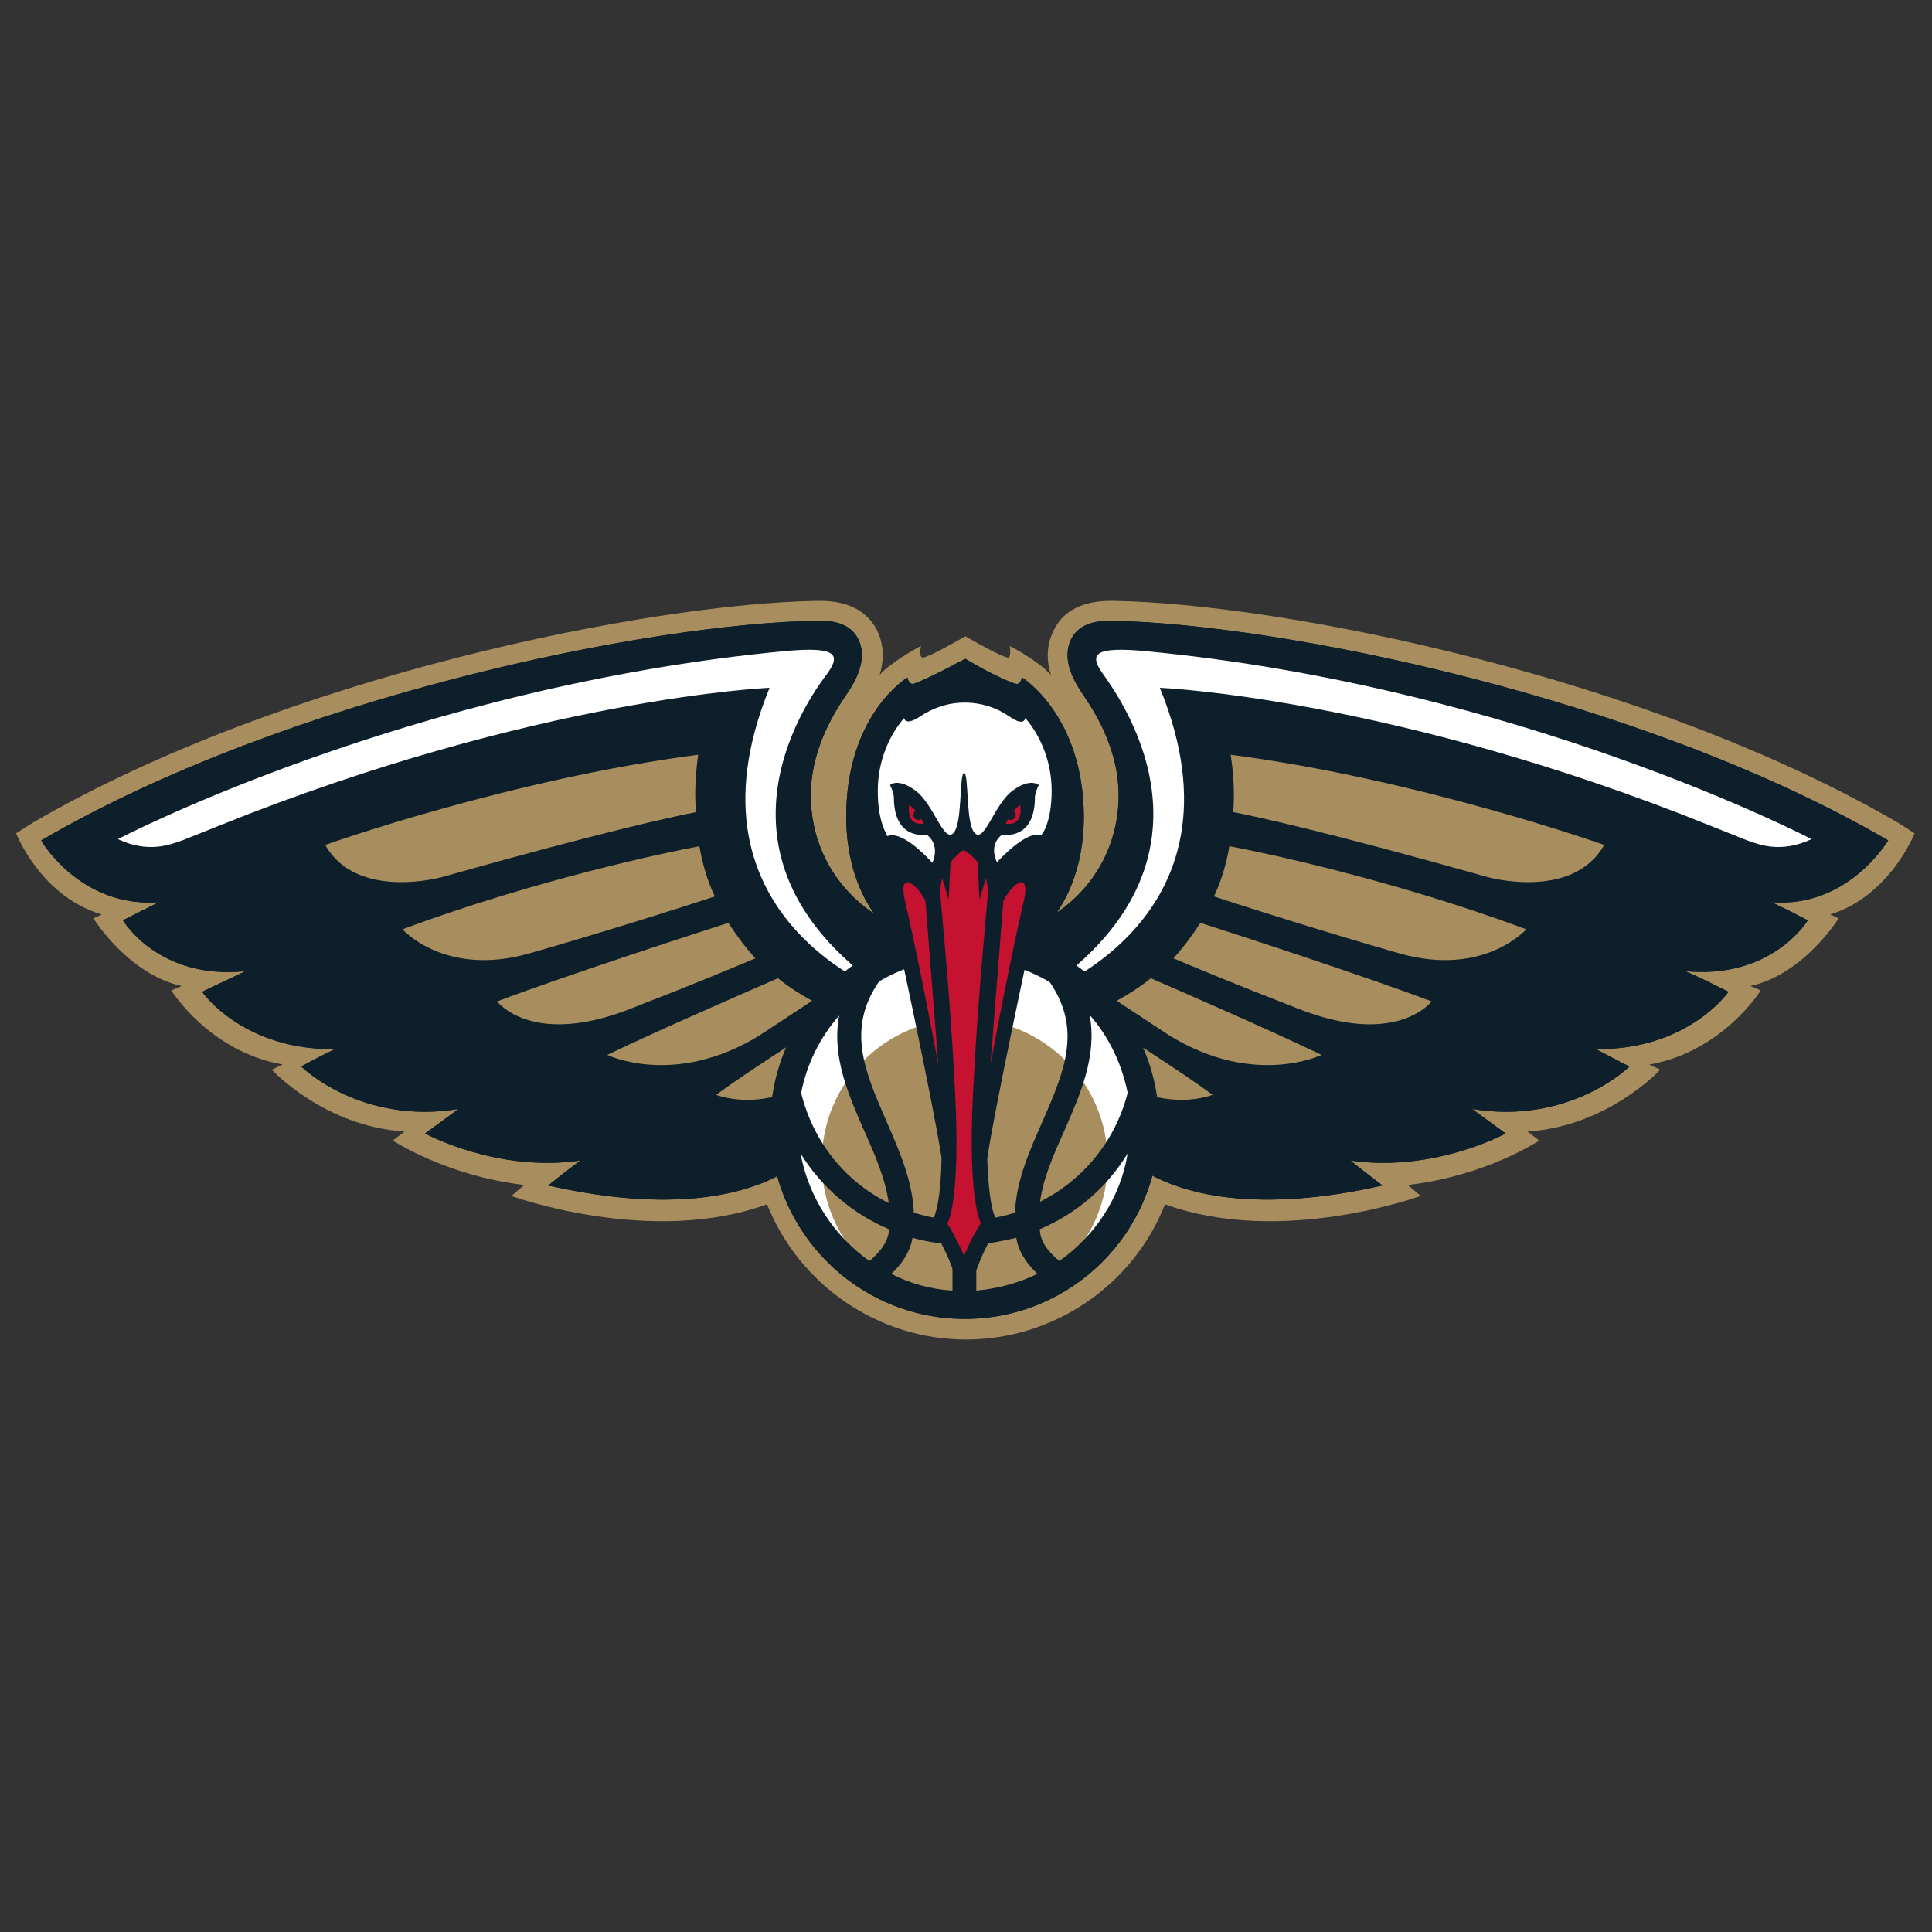 <?xml version="1.0" encoding="utf-8"?>
<!-- Generator: Adobe Illustrator 23.0.3, SVG Export Plug-In . SVG Version: 6.00 Build 0)  -->
<svg version="1.1" id="Layer_1" xmlns="http://www.w3.org/2000/svg" xmlns:xlink="http://www.w3.org/1999/xlink" x="0px" y="0px"
	 viewBox="0 0 300 300" style="enable-background:new 0 0 300 300;" xml:space="preserve">
<rect x="0" y="0" width="300" height="300" fill="#333333" stroke="none"/>
<style type="text/css">
	.st0{fill:#A88E5E;}
	.st1{fill:#0D1F2B;}
	.st2{fill:#FFFFFF;}
	.st3{fill:#C41230;}
</style>
<g>
	<path class="st0" d="M297.3,129.4l-2.5-1.6c-39.1-22.8-95.9-34.1-122-34.5l-0.3,0c-4.3,0-7.3,1.5-8.8,4.4c-1.3,2.5-1.2,5-0.5,7.1
		c-0.5-0.5-1.1-1.1-1.8-1.6c-2.1-1.6-4.6-2.9-4.6-2.9s0.3,2.1-0.4,1.8c-0.4-0.1-0.8-0.3-1.3-0.5c-2.1-1-5.2-2.8-5.2-2.8
		s-3.1,1.8-5.2,2.8c-0.5,0.2-0.9,0.4-1.3,0.5c-0.8,0.2-0.4-1.8-0.4-1.8s-2.5,1.3-4.6,2.9c-0.7,0.5-1.4,1.1-1.8,1.6
		c0.6-2.1,0.8-4.6-0.5-7.1c-1.6-2.9-4.5-4.4-8.8-4.4l-0.3,0c-26.1,0.4-82.9,11.7-122,34.5l-2.5,1.6c0,0,3.8,9.8,13.3,12.6l-1.3,0.6
		c0,0,5.4,8.7,13.7,10.5l-1.6,0.7c0,0,5.9,9.5,17.3,11.5l-1.7,0.8c0,0,8.1,8.8,20.6,9.6l-1.8,1.4c0,0,8.3,5.5,20.4,6.9l-2,1.7
		c0,0,21.6,7.9,39.7,1.3c5,12.5,17.2,21,30.9,21h0h0c13.7,0,26-8.5,30.9-21c18.1,6.6,39.7-1.3,39.7-1.3l-2-1.7
		c12.2-1.4,20.4-6.9,20.4-6.9l-1.8-1.4c12.5-0.8,20.6-9.6,20.6-9.6l-1.7-0.8c11.4-2,17.3-11.5,17.3-11.5l-1.6-0.7
		c8.3-1.8,13.7-10.5,13.7-10.5l-1.3-0.6C293.5,139.1,297.3,129.4,297.3,129.4z"/>
	<g>
		<g>
			<g>
				<path class="st1" d="M293.2,130.5c-38.3-22.3-94.5-33.6-120.4-34.1c-3.1-0.1-5.3,0.7-6.4,2.7c-1.8,3.4,0.7,7.2,1.8,8.8
					c2.4,3.5,5.5,9,5.5,15.6c0,12.8-10.4,22.3-23.1,22.3c-0.3,0-0.5,0-0.8,0c-0.3,0-0.5,0-0.8,0c-12.7,0-23.1-9.5-23.1-22.3
					c0-6.6,3.1-12.1,5.5-15.6c1.1-1.6,3.6-5.4,1.8-8.8c-1.1-2-3.2-2.8-6.4-2.7c-26,0.4-82.2,11.8-120.4,34.1
					c0,0.1,6.1,10.5,18.3,9.6c-1.9,0.9-3.8,1.9-5.6,2.8c0,0.1,5.6,9.3,19,7.9c-2.2,1.1-4.5,2.1-6.7,3.2c0,0.1,6.4,9.1,20.6,8.9
					c-3.3,1.6-5.2,2.7-5.2,2.7c0,0.1,9.3,9.1,24.4,6.6c-1.6,1.2-3.3,2.4-5.2,3.8c0,0,11.1,6.1,24.1,4.2c-1.7,1.3-3.4,2.6-5,3.9
					c0-0.2,20,5.5,34.2-0.8c12.2-5.4,19-18.6,20.6-21.9c2.4,0.5,4.5,0.8,6.1,1c0,0.2,2.6,0.4,3.9,0.3c1.3,0.1,3.9-0.2,3.9-0.3
					c1.6-0.2,3.7-0.5,6.1-1c1.6,3.3,8.3,16.5,20.6,21.9c14.2,6.3,34.2,0.6,34.2,0.8c-1.7-1.3-3.4-2.6-5-3.9
					c13,1.9,24.1-4.2,24.1-4.2c-1.9-1.4-3.6-2.6-5.2-3.8c15.1,2.5,24.4-6.5,24.4-6.6c0,0-2-1-5.2-2.7c14.1,0.2,20.5-8.7,20.6-8.9
					c-2.2-1.1-4.4-2.2-6.7-3.2c13.4,1.3,19-7.8,19-7.9c-1.9-1-3.7-1.9-5.6-2.8C287,141,293.1,130.6,293.2,130.5z"/>
				<path class="st2" d="M138.8,154.7c0,0-34.2-11.4-19.3-47.9c0,0-36.1,1.5-85.7,21.5c0,0-3.5,1.4-5.5,2.2c-2,0.7-5.3,2-10-0.2
					c0,0,45.3-23.7,103.6-29.2c7.7-0.7,8.7,0.4,6.7,3.3C126.8,106.8,106,133.3,138.8,154.7z"/>
				<path class="st0" d="M108.4,117.2c-29.3,3.8-57.9,14-57.9,14c4.9,8.7,18.1,5,18.1,5c24.8-7,35.9-9.4,39.5-10.1
					C107.8,123.3,108,120.4,108.4,117.2z"/>
				<path class="st0" d="M108.6,131.4c-4.9,0.9-25.4,5.2-46.1,12.9c0,0,6.5,7.4,19.5,3.8c10.9-3.1,24.8-7.5,29-8.9
					C109.9,136.9,109.1,134.3,108.6,131.4z"/>
				<path class="st0" d="M113.1,143.3c-4.4,1.4-26.5,8.6-35.9,12.2c0,0,5.4,7.2,20.8,1.1c10.8-4.2,16.7-6.7,19.3-7.8
					C115.8,147.2,114.4,145.3,113.1,143.3z"/>
				<path class="st0" d="M120.8,151.9c-3.9,1.7-18.2,7.9-26.5,11.9c0,0,10.4,5.1,23.6-3l8.2-5.4
					C124.3,154.4,122.5,153.3,120.8,151.9z"/>
				<path class="st0" d="M130,157.6c-2.6,1.6-13.5,8.5-18.8,12.4c0,0,9,3.7,18.3-5c3-2.8,4.7-4.4,5.6-5.4
					C133.4,159.1,131.8,158.4,130,157.6z"/>
				<g>
					<path class="st2" d="M160.8,154.7c0,0,34.2-11.4,19.3-47.9c0,0,36.2,1.5,85.7,21.5c0,0,3.5,1.4,5.5,2.2c2,0.7,5.3,2,10-0.2
						c0,0-45.3-23.7-103.5-29.2c-7.7-0.7-8.7,0.4-6.7,3.3C172.7,106.8,193.5,133.3,160.8,154.7z"/>
					<path class="st0" d="M191.1,117.2c29.3,3.8,58,14,58,14c-4.9,8.7-18.1,5-18.1,5c-24.8-7-35.9-9.4-39.5-10.1
						C191.7,123.3,191.6,120.4,191.1,117.2z"/>
					<path class="st0" d="M190.9,131.4c4.9,0.9,25.4,5.2,46.1,12.9c0,0-6.5,7.4-19.5,3.8c-10.9-3.1-24.8-7.5-29-8.9
						C189.6,136.9,190.4,134.3,190.9,131.4z"/>
					<path class="st0" d="M186.4,143.3c4.4,1.4,26.5,8.6,35.9,12.2c0,0-5.4,7.2-20.8,1.1c-10.8-4.2-16.7-6.7-19.3-7.8
						C183.7,147.2,185.1,145.3,186.4,143.3z"/>
					<path class="st0" d="M178.7,151.9c3.9,1.7,18.2,7.9,26.5,11.9c0,0-10.4,5.1-23.6-3l-8.2-5.4C175.2,154.4,177,153.3,178.7,151.9
						z"/>
					<path class="st0" d="M169.5,157.6c2.6,1.6,13.5,8.5,18.8,12.4c0,0-9,3.7-18.3-5c-3-2.8-4.6-4.4-5.6-5.4
						C166.1,159.1,167.8,158.4,169.5,157.6z"/>
				</g>
			</g>
			<g>
				<g>
					<g>
						<path class="st2" d="M177.8,174.6c0,15.5-12.5,28-28,28c-15.5,0-28-12.5-28-28c0-15.5,12.5-28,28-28
							C165.2,146.6,177.8,159.1,177.8,174.6z"/>
					</g>
					<g>
						<path class="st0" d="M172,180.4c0,12.3-9.9,22.2-22.2,22.2c-12.3,0-22.2-9.9-22.2-22.2c0-12.3,9.9-22.2,22.2-22.2
							C162,158.2,172,168.1,172,180.4z"/>
					</g>
					<path class="st1" d="M149.8,144.4c-16.6,0-30.2,13.5-30.2,30.2c0,16.6,13.5,30.2,30.2,30.2s30.2-13.5,30.2-30.2
						C179.9,157.9,166.4,144.4,149.8,144.4z M175.1,169.7c-1.9,7.5-7,13.6-13.6,16.9c0.5-3.7,2.1-7.3,3.8-11.1
						c2.4-5.5,5.1-11.5,3.9-17.9C172.2,161,174.2,165.2,175.1,169.7z M136.5,152.4c3.4-2,7.2-3.3,11.4-3.6v40.6
						c-2.1-0.1-4.1-0.5-6-1.1c-0.2-5-2.3-9.7-4.3-14.3C134.3,166.4,131.4,159.8,136.5,152.4z M141.7,192.2c2,0.6,4.1,0.9,6.2,1v7.2
						c-3.4-0.2-6.6-1.1-9.5-2.6C139.8,196.5,141.3,194.6,141.7,192.2z M151.6,193.2c2.1-0.1,4.2-0.5,6.2-1c0.4,2.4,1.9,4.3,3.3,5.6
						c-2.9,1.4-6.1,2.3-9.5,2.6V193.2z M157.6,188.3c-1.9,0.6-3.9,1-6,1.2v-40.6c4.1,0.3,8,1.6,11.4,3.6c5.1,7.4,2.2,14-1.1,21.6
						C159.9,178.6,157.8,183.3,157.6,188.3z M130.3,157.7c-1.2,6.4,1.5,12.4,3.9,17.9c1.7,3.8,3.3,7.5,3.8,11.2
						c-6.7-3.3-11.7-9.4-13.6-17.1C125.3,165.1,127.4,161,130.3,157.7z M124.3,179.1c3.3,5.3,8.1,9.4,13.8,11.8c0,0.2,0,0.3-0.1,0.5
						c-0.3,1.9-1.9,3.5-3,4.4C129.5,191.9,125.6,186,124.3,179.1z M164.5,195.8c-1.1-0.9-2.7-2.4-3-4.4c0-0.2,0-0.3-0.1-0.5
						c5.7-2.4,10.5-6.5,13.7-11.8C174,186,170,191.9,164.5,195.8z"/>
				</g>
				<g>
					<path class="st1" d="M158.7,105.2c0,0-0.2,1-0.8,1c-0.6,0-4.2-1.7-5.9-2.7c-0.7-0.4-1.8-1-2.1-1.2c0,0-1.6,0.8-2.3,1.2
						c-1.7,0.9-5.4,2.7-5.9,2.7c-0.6,0-0.8-1-0.8-1s-9.5,5.7-9.5,21.6c0,11.8,6.1,17.2,6.1,17.2l0.8,3.3h10.5h2.1h10.5l0.8-3.3
						c0,0,6.1-5.4,6.1-17.2C168.2,111,158.7,105.2,158.7,105.2z"/>
					<path class="st2" d="M163.3,122.8c0-4.9-2-8.9-4.1-11.3c0,0-0.1,1.4-2.4-0.2c-2-1.4-4.4-2.2-7-2.2c-2.6,0-4.9,0.8-7,2.2
						c-2.3,1.5-2.4,0.2-2.4,0.2c-2.1,2.4-4.1,6.4-4.1,11.3c0,4.1,1,6.1,1.3,6.6c2,5.2,6.7,8.8,12.1,8.8c5.4,0,10-3.6,12.1-8.7
						C161.9,129.5,163.3,127.5,163.3,122.8z"/>
					<path class="st1" d="M154.8,133.9C154.8,133.9,154.8,133.8,154.8,133.9c0-0.1-1.4-2.6,0.8-4.3c0,0,5,1,5.1-5.6
						c0,0-0.1-0.7,0.6-2.1c0,0-1.3-1.2-4.1,0.9c-2.8,2.1-4.3,8-5.8,6.6c-1.5-1.4-0.9-9.1-1.7-9.4h0c-0.8,0.3-0.2,8-1.7,9.4
						c-1.5,1.4-3-4.5-5.8-6.6c-2.8-2.1-4-0.9-4-0.9c0.7,1.4,0.6,2.1,0.6,2.1c0.1,6.6,5.1,5.6,5.1,5.6c2.2,1.7,0.9,4.3,0.9,4.3
						c0,0,0,0.1,0,0.1c-5.9-6.4-9.4-5.5-7.7,1.6c1.7,7,8.1,37.2,9.1,44.2c-0.1,6.3-0.9,8.5-1.1,9l-0.6,1.3l0.7,1.4
						c1.1,1.6,1.9,3.5,2.2,4.2l2.4,6.2l2.4-6.2c0.3-0.7,1.1-2.6,2.2-4.2l0.7-1.4l-0.7-1.4c-0.2-0.5-0.9-2.6-1.1-8.7
						c0.8-6.3,7.4-37.3,9.1-44.5C164.2,128.4,160.8,127.5,154.8,133.9z"/>
					<g>
						<path class="st3" d="M145.7,165.3c-2.1-11.2-3.8-19.5-5.2-25.5c-1-4.6,1.7-2.8,3.2,0.1L145.7,165.3z"/>
						<path class="st3" d="M153.8,165.3c2.1-11.2,3.8-19.5,5.2-25.5c1-4.6-1.7-2.8-3.2,0.1L153.8,165.3z"/>
					</g>
					<g>
						<path class="st3" d="M142.4,127.3c-0.4-0.1-0.7-0.6-0.5-1c0-0.2,0.1-0.3,0.3-0.4c-0.3-0.3-0.6-0.6-1-0.9c0,0-0.7,3.2,2.2,2.9
							c0,0-0.1-0.3-0.3-0.7C142.8,127.3,142.6,127.4,142.4,127.3z"/>
						<path class="st3" d="M158.4,125c-0.4,0.3-0.7,0.6-1,0.9c0.1,0.1,0.2,0.2,0.3,0.4c0.1,0.4-0.1,0.9-0.6,1
							c-0.2,0.1-0.4,0-0.6-0.1c-0.2,0.4-0.3,0.7-0.3,0.7C159.1,128.3,158.4,125,158.4,125z"/>
					</g>
					<path class="st3" d="M151.1,169.5c0.9-17.3,2.3-29.6,2.3-31.1c0-0.5-0.1-1.2-0.3-2l-1,3.3l-0.3-5.8c-0.5-0.7-1.2-1.3-2.1-1.9
						h-0.1c-0.9,0.6-1.5,1.3-2,1.9l-0.3,5.8l-1-3.3c-0.2,0.8-0.3,1.5-0.3,2c0,1.5,1.4,13.8,2.3,31.1c0.9,17.3-1.2,20.5-1.2,20.5
						c1.2,1.8,2.6,5,2.6,5s1.3-3.2,2.6-5C152.4,190,150.2,186.8,151.1,169.5z"/>
				</g>
			</g>
		</g>
	</g>
	<g>
		<g>
			<g>
				<path class="st1" d="M293.2,130.5c-38.3-22.3-94.5-33.6-120.4-34.1c-3.1-0.1-5.3,0.7-6.4,2.7c-1.8,3.4,0.7,7.2,1.8,8.8
					c2.4,3.5,5.5,9,5.5,15.6c0,12.8-10.4,22.3-23.1,22.3c-0.3,0-0.5,0-0.8,0c-0.3,0-0.5,0-0.8,0c-12.7,0-23.1-9.5-23.1-22.3
					c0-6.6,3.1-12.1,5.5-15.6c1.1-1.6,3.6-5.4,1.8-8.8c-1.1-2-3.2-2.8-6.4-2.7c-26,0.4-82.2,11.8-120.4,34.1
					c0,0.1,6.1,10.5,18.3,9.6c-1.9,0.9-3.8,1.9-5.6,2.8c0,0.1,5.6,9.3,19,7.9c-2.2,1.1-4.5,2.1-6.7,3.2c0,0.1,6.4,9.1,20.6,8.9
					c-3.3,1.6-5.2,2.7-5.2,2.7c0,0.1,9.3,9.1,24.4,6.6c-1.6,1.2-3.3,2.4-5.2,3.8c0,0,11.1,6.1,24.1,4.2c-1.7,1.3-3.4,2.6-5,3.9
					c0-0.2,20,5.5,34.2-0.8c12.2-5.4,19-18.6,20.6-21.9c2.4,0.5,4.5,0.8,6.1,1c0,0.2,2.6,0.4,3.9,0.3c1.3,0.1,3.9-0.2,3.9-0.3
					c1.6-0.2,3.7-0.5,6.1-1c1.6,3.3,8.3,16.5,20.6,21.9c14.2,6.3,34.2,0.6,34.2,0.8c-1.7-1.3-3.4-2.6-5-3.9
					c13,1.9,24.1-4.2,24.1-4.2c-1.9-1.4-3.6-2.6-5.2-3.8c15.1,2.5,24.4-6.5,24.4-6.6c0,0-2-1-5.2-2.7c14.1,0.2,20.5-8.7,20.6-8.9
					c-2.2-1.1-4.4-2.2-6.7-3.2c13.4,1.3,19-7.8,19-7.9c-1.9-1-3.7-1.9-5.6-2.8C287,141,293.1,130.6,293.2,130.5z"/>
				<path class="st2" d="M138.8,154.7c0,0-34.2-11.4-19.3-47.9c0,0-36.1,1.5-85.7,21.5c0,0-3.5,1.4-5.5,2.2c-2,0.7-5.3,2-10-0.2
					c0,0,45.3-23.7,103.6-29.2c7.7-0.7,8.7,0.4,6.7,3.3C126.8,106.8,106,133.3,138.8,154.7z"/>
				<path class="st0" d="M108.4,117.2c-29.3,3.8-57.9,14-57.9,14c4.9,8.7,18.1,5,18.1,5c24.8-7,35.9-9.4,39.5-10.1
					C107.8,123.3,108,120.4,108.4,117.2z"/>
				<path class="st0" d="M108.6,131.4c-4.9,0.9-25.4,5.2-46.1,12.9c0,0,6.5,7.4,19.5,3.8c10.9-3.1,24.8-7.5,29-8.9
					C109.9,136.9,109.1,134.3,108.6,131.4z"/>
				<path class="st0" d="M113.1,143.3c-4.4,1.4-26.5,8.6-35.9,12.2c0,0,5.4,7.2,20.8,1.1c10.8-4.2,16.7-6.7,19.3-7.8
					C115.8,147.2,114.4,145.3,113.1,143.3z"/>
				<path class="st0" d="M120.8,151.9c-3.9,1.7-18.2,7.9-26.5,11.9c0,0,10.4,5.1,23.6-3l8.2-5.4
					C124.3,154.4,122.5,153.3,120.8,151.9z"/>
				<path class="st0" d="M130,157.6c-2.6,1.6-13.5,8.5-18.8,12.4c0,0,9,3.7,18.3-5c3-2.8,4.7-4.4,5.6-5.4
					C133.4,159.1,131.8,158.4,130,157.6z"/>
				<g>
					<path class="st2" d="M160.8,154.7c0,0,34.2-11.4,19.3-47.9c0,0,36.2,1.5,85.7,21.5c0,0,3.5,1.4,5.5,2.2c2,0.7,5.3,2,10-0.2
						c0,0-45.3-23.7-103.5-29.2c-7.7-0.7-8.7,0.4-6.7,3.3C172.7,106.8,193.5,133.3,160.8,154.7z"/>
					<path class="st0" d="M191.1,117.2c29.3,3.8,58,14,58,14c-4.9,8.7-18.1,5-18.1,5c-24.8-7-35.9-9.4-39.5-10.1
						C191.7,123.3,191.6,120.4,191.1,117.2z"/>
					<path class="st0" d="M190.9,131.4c4.9,0.9,25.4,5.2,46.1,12.9c0,0-6.5,7.4-19.5,3.8c-10.9-3.1-24.8-7.5-29-8.9
						C189.6,136.9,190.4,134.3,190.9,131.4z"/>
					<path class="st0" d="M186.4,143.3c4.4,1.4,26.5,8.6,35.9,12.2c0,0-5.4,7.2-20.8,1.1c-10.8-4.2-16.7-6.7-19.3-7.8
						C183.7,147.2,185.1,145.3,186.4,143.3z"/>
					<path class="st0" d="M178.7,151.9c3.9,1.7,18.2,7.9,26.5,11.9c0,0-10.4,5.1-23.6-3l-8.2-5.4C175.2,154.4,177,153.3,178.7,151.9
						z"/>
					<path class="st0" d="M169.5,157.6c2.6,1.6,13.5,8.5,18.8,12.4c0,0-9,3.7-18.3-5c-3-2.8-4.6-4.4-5.6-5.4
						C166.1,159.1,167.8,158.4,169.5,157.6z"/>
				</g>
			</g>
			<g>
				<g>
					<g>
						<path class="st2" d="M177.8,174.6c0,15.5-12.5,28-28,28c-15.5,0-28-12.5-28-28c0-15.5,12.5-28,28-28
							C165.2,146.6,177.8,159.1,177.8,174.6z"/>
					</g>
					<g>
						<path class="st0" d="M172,180.4c0,12.3-9.9,22.2-22.2,22.2c-12.3,0-22.2-9.9-22.2-22.2c0-12.3,9.9-22.2,22.2-22.2
							C162,158.2,172,168.1,172,180.4z"/>
					</g>
					<path class="st1" d="M149.8,144.4c-16.6,0-30.2,13.5-30.2,30.2c0,16.6,13.5,30.2,30.2,30.2s30.2-13.5,30.2-30.2
						C179.9,157.9,166.4,144.4,149.8,144.4z M175.1,169.7c-1.9,7.5-7,13.6-13.6,16.9c0.5-3.7,2.1-7.3,3.8-11.1
						c2.4-5.5,5.1-11.5,3.9-17.9C172.2,161,174.2,165.2,175.1,169.7z M136.5,152.4c3.4-2,7.2-3.3,11.4-3.6v40.6
						c-2.1-0.1-4.1-0.5-6-1.1c-0.2-5-2.3-9.7-4.3-14.3C134.3,166.4,131.4,159.8,136.5,152.4z M141.7,192.2c2,0.6,4.1,0.9,6.2,1v7.2
						c-3.4-0.2-6.6-1.1-9.5-2.6C139.8,196.5,141.3,194.6,141.7,192.2z M151.6,193.2c2.1-0.1,4.2-0.5,6.2-1c0.4,2.4,1.9,4.3,3.3,5.6
						c-2.9,1.4-6.1,2.3-9.5,2.6V193.2z M157.6,188.3c-1.9,0.6-3.9,1-6,1.2v-40.6c4.1,0.3,8,1.6,11.4,3.6c5.1,7.4,2.2,14-1.1,21.6
						C159.9,178.6,157.8,183.3,157.6,188.3z M130.3,157.7c-1.2,6.4,1.5,12.4,3.9,17.9c1.7,3.8,3.3,7.5,3.8,11.2
						c-6.7-3.3-11.7-9.4-13.6-17.1C125.3,165.1,127.4,161,130.3,157.7z M124.3,179.1c3.3,5.3,8.1,9.4,13.8,11.8c0,0.2,0,0.3-0.1,0.5
						c-0.3,1.9-1.9,3.5-3,4.4C129.5,191.9,125.6,186,124.3,179.1z M164.5,195.8c-1.1-0.9-2.7-2.4-3-4.4c0-0.2,0-0.3-0.1-0.5
						c5.7-2.4,10.5-6.5,13.7-11.8C174,186,170,191.9,164.5,195.8z"/>
				</g>
				<g>
					<path class="st1" d="M158.7,105.2c0,0-0.2,1-0.8,1c-0.6,0-4.2-1.7-5.9-2.7c-0.7-0.4-1.8-1-2.1-1.2c0,0-1.6,0.8-2.3,1.2
						c-1.7,0.9-5.4,2.7-5.9,2.7c-0.6,0-0.8-1-0.8-1s-9.5,5.7-9.5,21.6c0,11.8,6.1,17.2,6.1,17.2l0.8,3.3h10.5h2.1h10.5l0.8-3.3
						c0,0,6.1-5.4,6.1-17.2C168.2,111,158.7,105.2,158.7,105.2z"/>
					<path class="st2" d="M163.3,122.8c0-4.9-2-8.9-4.1-11.3c0,0-0.1,1.4-2.4-0.2c-2-1.4-4.4-2.2-7-2.2c-2.6,0-4.9,0.8-7,2.2
						c-2.3,1.5-2.4,0.2-2.4,0.2c-2.1,2.4-4.1,6.4-4.1,11.3c0,4.1,1,6.1,1.3,6.6c2,5.2,6.7,8.8,12.1,8.8c5.4,0,10-3.6,12.1-8.7
						C161.9,129.5,163.3,127.5,163.3,122.8z"/>
					<path class="st1" d="M154.8,133.9C154.8,133.9,154.8,133.8,154.8,133.9c0-0.1-1.4-2.6,0.8-4.3c0,0,5,1,5.1-5.6
						c0,0-0.1-0.7,0.6-2.1c0,0-1.3-1.2-4.1,0.9c-2.8,2.1-4.3,8-5.8,6.6c-1.5-1.4-0.9-9.1-1.7-9.4h0c-0.8,0.3-0.2,8-1.7,9.4
						c-1.5,1.4-3-4.5-5.8-6.6c-2.8-2.1-4-0.9-4-0.9c0.7,1.4,0.6,2.1,0.6,2.1c0.1,6.6,5.1,5.6,5.1,5.6c2.2,1.7,0.9,4.3,0.9,4.3
						c0,0,0,0.1,0,0.1c-5.9-6.4-9.4-5.5-7.7,1.6c1.7,7,8.1,37.2,9.1,44.2c-0.1,6.3-0.9,8.5-1.1,9l-0.6,1.3l0.7,1.4
						c1.1,1.6,1.9,3.5,2.2,4.2l2.4,6.2l2.4-6.2c0.3-0.7,1.1-2.6,2.2-4.2l0.7-1.4l-0.7-1.4c-0.2-0.5-0.9-2.6-1.1-8.7
						c0.8-6.3,7.4-37.3,9.1-44.5C164.2,128.4,160.8,127.5,154.8,133.9z"/>
					<g>
						<path class="st3" d="M145.7,165.3c-2.1-11.2-3.8-19.5-5.2-25.5c-1-4.6,1.7-2.8,3.2,0.1L145.7,165.3z"/>
						<path class="st3" d="M153.8,165.3c2.1-11.2,3.8-19.5,5.2-25.5c1-4.6-1.7-2.8-3.2,0.1L153.8,165.3z"/>
					</g>
					<g>
						<path class="st3" d="M142.4,127.3c-0.4-0.1-0.7-0.6-0.5-1c0-0.2,0.1-0.3,0.3-0.4c-0.3-0.3-0.6-0.6-1-0.9c0,0-0.7,3.2,2.2,2.9
							c0,0-0.1-0.3-0.3-0.7C142.8,127.3,142.6,127.4,142.4,127.3z"/>
						<path class="st3" d="M158.4,125c-0.4,0.3-0.7,0.6-1,0.9c0.1,0.1,0.2,0.2,0.3,0.4c0.1,0.4-0.1,0.9-0.6,1
							c-0.2,0.1-0.4,0-0.6-0.1c-0.2,0.4-0.3,0.7-0.3,0.7C159.1,128.3,158.4,125,158.4,125z"/>
					</g>
					<path class="st3" d="M151.1,169.5c0.9-17.3,2.3-29.6,2.3-31.1c0-0.5-0.1-1.2-0.3-2l-1,3.3l-0.3-5.8c-0.5-0.7-1.2-1.3-2.1-1.9
						h-0.1c-0.9,0.6-1.5,1.3-2,1.9l-0.3,5.8l-1-3.3c-0.2,0.8-0.3,1.5-0.3,2c0,1.5,1.4,13.8,2.3,31.1c0.9,17.3-1.2,20.5-1.2,20.5
						c1.2,1.8,2.6,5,2.6,5s1.3-3.2,2.6-5C152.4,190,150.2,186.8,151.1,169.5z"/>
				</g>
			</g>
		</g>
	</g>
</g>
</svg>
